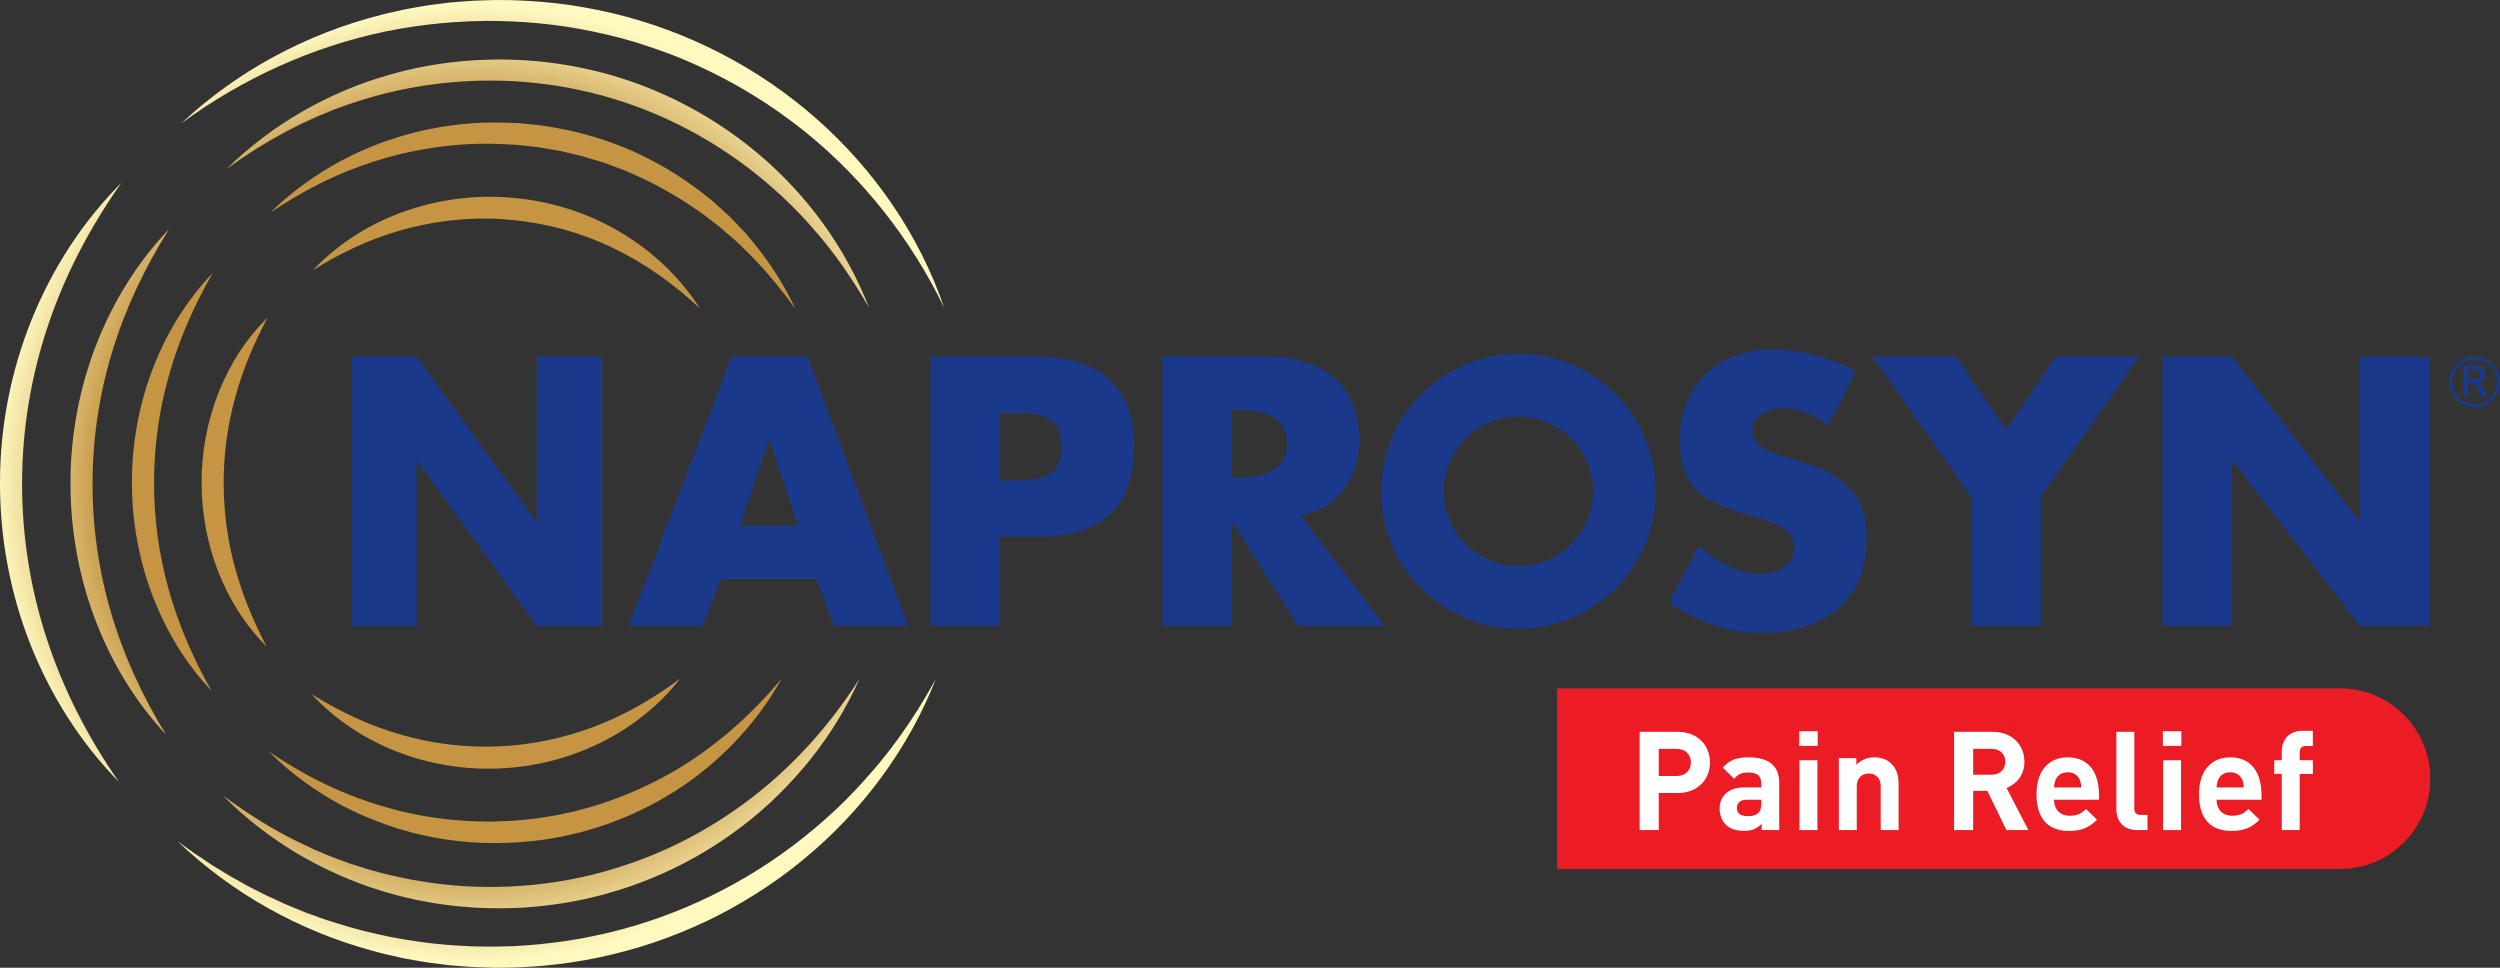 <svg width="155" height="60" viewBox="0 0 155 60" fill="none" xmlns="http://www.w3.org/2000/svg">
<rect x="0" y="0" width="155" height="60" fill="#333333" stroke="none"/>
<path d="M33.282 22.105H37.329V38.811H33.282L25.87 28.574H25.829V38.811H21.782V22.105H25.829L33.24 32.32H33.281V22.105H33.282ZM50.062 22.105L56.309 38.811H51.712L50.635 35.908H44.696L43.553 38.811H38.978L45.358 22.105H50.063H50.062ZM49.469 32.586L47.711 27.268H47.667L45.885 32.586H49.469ZM70.316 27.601C70.316 31.544 68.205 33.273 64.443 33.273H62.002V38.812H57.691V22.106H64.29C67.853 22.106 70.317 23.768 70.317 27.601H70.316ZM65.828 27.734C65.828 25.629 64.398 25.607 62.727 25.607H62.002V29.773H62.727C64.289 29.773 65.828 29.773 65.828 27.734ZM80.645 31.965L85.858 38.811H80.491L76.421 32.386H76.378V38.811H72.067V22.105H78.511C81.788 22.105 84.275 23.678 84.275 27.245C84.275 29.549 82.999 31.543 80.645 31.965ZM79.787 27.511C79.787 25.694 78.204 25.429 76.795 25.429H76.378V29.594H76.795C78.203 29.594 79.787 29.328 79.787 27.511ZM111.643 28.619L110.543 28.288C109.794 28.044 108.63 27.667 108.63 26.692C108.63 25.762 109.685 25.297 110.477 25.297C111.533 25.297 112.545 25.739 113.337 26.405L115.053 23.036C113.58 22.194 111.534 21.663 109.862 21.663C106.54 21.663 104.142 23.879 104.142 27.269C104.142 30.505 105.925 31.213 108.63 31.988C109.554 32.254 111.247 32.674 111.247 33.893C111.247 35.068 110.168 35.578 109.157 35.578C107.682 35.578 106.408 34.802 105.329 33.85L103.482 37.351C105.175 38.547 107.221 39.256 109.311 39.256C110.983 39.256 112.72 38.791 114.017 37.684C115.337 36.554 115.733 34.847 115.733 33.185C115.733 30.482 113.952 29.308 111.643 28.62V28.619ZM124.372 26.648L121.271 22.106H116.102L122.216 30.791V38.812H126.527V30.791L132.641 22.106H127.472L124.371 26.648H124.372ZM146.325 22.105V32.32H146.281L138.386 22.105H134.075V38.811H138.386V28.574H138.429L146.326 38.811H150.637V22.105H146.326H146.325ZM102.656 30.458C102.656 35.165 98.845 38.98 94.143 38.98C89.441 38.98 85.63 35.165 85.63 30.458C85.63 25.752 89.441 21.936 94.143 21.936C98.845 21.936 102.656 25.752 102.656 30.458ZM98.77 30.458C98.77 27.901 96.699 25.828 94.143 25.828C91.588 25.828 89.517 27.901 89.517 30.458C89.517 33.016 91.588 35.09 94.143 35.09C96.699 35.09 98.77 33.017 98.77 30.458Z" fill="#1A398A"/>
<path d="M153.424 22.1C152.554 22.1 151.849 22.805 151.849 23.677C151.849 24.547 152.554 25.254 153.424 25.254C154.294 25.254 155 24.548 155 23.677C155 22.807 154.295 22.1 153.424 22.1ZM153.424 25.063C152.659 25.063 152.038 24.442 152.038 23.676C152.038 22.91 152.658 22.288 153.424 22.288C154.189 22.288 154.811 22.909 154.811 23.676C154.811 24.441 154.19 25.063 153.424 25.063ZM153.77 23.802C153.752 23.779 153.727 23.758 153.698 23.737C153.812 23.706 153.903 23.651 153.969 23.573C154.051 23.477 154.092 23.353 154.092 23.202C154.092 23.087 154.067 22.985 154.02 22.898C153.971 22.809 153.908 22.744 153.83 22.706C153.754 22.667 153.641 22.648 153.485 22.648H152.739V24.619H153.026V23.777H153.234C153.298 23.777 153.348 23.785 153.383 23.802C153.417 23.818 153.454 23.85 153.491 23.899C153.531 23.95 153.594 24.053 153.676 24.206L153.899 24.619H154.249L153.941 24.05C153.893 23.959 153.835 23.875 153.77 23.8V23.802ZM153.655 23.455C153.609 23.476 153.538 23.486 153.444 23.486H153.027V22.93H153.495C153.599 22.93 153.676 22.954 153.726 23.002C153.777 23.051 153.8 23.116 153.8 23.203C153.8 23.263 153.787 23.315 153.761 23.36C153.734 23.404 153.7 23.435 153.655 23.456V23.455Z" fill="#1A398A"/>
<path d="M20.844 10.904C21.202 10.755 21.552 10.594 21.916 10.463C22.096 10.396 22.274 10.322 22.455 10.258L23.002 10.073C23.093 10.043 23.183 10.009 23.274 9.982L23.551 9.901L24.101 9.736L24.658 9.595C24.844 9.548 25.028 9.499 25.216 9.462C26.711 9.136 28.229 8.937 29.751 8.914C30.512 8.894 31.272 8.942 32.031 8.98L33.164 9.101C33.353 9.116 33.54 9.151 33.727 9.185L34.287 9.283C34.474 9.318 34.662 9.341 34.848 9.383L35.402 9.515C35.771 9.605 36.145 9.681 36.503 9.803L37.049 9.968L37.322 10.05L37.459 10.091L37.592 10.141L38.66 10.54C40.069 11.116 41.421 11.832 42.702 12.67L43.177 12.993C43.334 13.102 43.501 13.2 43.648 13.322L44.562 14.024C44.857 14.27 45.144 14.528 45.438 14.777L45.657 14.965L45.864 15.167L46.279 15.571C47.387 16.653 48.382 17.857 49.304 19.136C48.645 17.702 47.777 16.36 46.776 15.119L46.393 14.659L46.2 14.429L45.994 14.212C45.718 13.924 45.443 13.632 45.158 13.351L44.265 12.544C44.12 12.404 43.955 12.29 43.8 12.162L43.325 11.791C42.042 10.822 40.641 10.002 39.165 9.342C37.685 8.69 36.122 8.232 34.533 7.936L33.935 7.835C33.736 7.801 33.536 7.765 33.335 7.75L32.128 7.631C31.321 7.608 30.512 7.568 29.705 7.618C29.503 7.621 29.303 7.644 29.101 7.66L28.498 7.711L27.898 7.79C27.698 7.816 27.498 7.842 27.3 7.882L26.705 7.989C26.506 8.024 26.311 8.074 26.114 8.118C25.919 8.165 25.721 8.204 25.528 8.26L24.946 8.422C24.752 8.473 24.561 8.537 24.37 8.6L23.8 8.791L23.238 9.007C23.05 9.076 22.865 9.151 22.683 9.235L22.134 9.477C21.952 9.559 21.773 9.651 21.594 9.741C21.234 9.914 20.887 10.114 20.539 10.308C19.163 11.114 17.885 12.075 16.763 13.182C18.076 12.311 19.423 11.523 20.843 10.905L20.844 10.904ZM10.45 36.52C9.844 34.347 9.544 32.109 9.55 29.869C9.555 27.628 9.87 25.391 10.488 23.222C11.102 21.049 12.026 18.955 13.181 16.935C11.565 18.615 10.313 20.667 9.465 22.88C8.619 25.096 8.18 27.481 8.178 29.865C8.172 32.248 8.594 34.635 9.429 36.856C10.265 39.073 11.504 41.133 13.108 42.822C11.964 40.796 11.051 38.697 10.449 36.52H10.45ZM41.733 47.844C40.457 48.577 39.119 49.192 37.739 49.673C37.051 49.923 36.345 50.115 35.639 50.298L34.569 50.532C34.21 50.599 33.848 50.647 33.488 50.706L33.218 50.749C33.127 50.762 33.036 50.768 32.945 50.778L32.399 50.832L31.854 50.885L31.306 50.905L30.758 50.929C30.667 50.931 30.575 50.939 30.484 50.939L30.209 50.935L29.662 50.929C29.478 50.926 29.297 50.911 29.113 50.905C27.652 50.832 26.194 50.628 24.767 50.271C23.339 49.916 21.938 49.431 20.584 48.814C19.229 48.2 17.933 47.441 16.674 46.597C17.741 47.677 18.964 48.606 20.27 49.409C21.585 50.201 23.002 50.833 24.474 51.308C24.657 51.371 24.844 51.421 25.029 51.475L25.589 51.633L26.154 51.764C26.343 51.805 26.532 51.855 26.722 51.886C27.103 51.953 27.484 52.036 27.869 52.077L28.447 52.152C28.64 52.175 28.833 52.187 29.027 52.204C30.576 52.334 32.138 52.27 33.678 52.065C34.062 52 34.447 51.945 34.829 51.871L35.966 51.611C36.714 51.399 37.464 51.186 38.184 50.894C39.633 50.335 41.018 49.618 42.304 48.757C44.861 47.018 47.012 44.707 48.478 42.05C46.544 44.383 44.279 46.362 41.733 47.847V47.844ZM20.844 10.904C21.202 10.755 21.552 10.594 21.916 10.463C22.096 10.396 22.274 10.322 22.455 10.258L23.002 10.073C23.093 10.043 23.183 10.009 23.274 9.982L23.551 9.901L24.101 9.736L24.658 9.595C24.844 9.548 25.028 9.499 25.216 9.462C26.711 9.136 28.229 8.937 29.751 8.914C30.512 8.894 31.272 8.942 32.031 8.98L33.164 9.101C33.353 9.116 33.54 9.151 33.727 9.185L34.287 9.283C34.474 9.318 34.662 9.341 34.848 9.383L35.402 9.515C35.771 9.605 36.145 9.681 36.503 9.803L37.049 9.968L37.322 10.05L37.459 10.091L37.592 10.141L38.66 10.54C40.069 11.116 41.421 11.832 42.702 12.67L43.177 12.993C43.334 13.102 43.501 13.2 43.648 13.322L44.562 14.024C44.857 14.27 45.144 14.528 45.438 14.777L45.657 14.965L45.864 15.167L46.279 15.571C47.387 16.653 48.382 17.857 49.304 19.136C48.645 17.702 47.777 16.36 46.776 15.119L46.393 14.659L46.2 14.429L45.994 14.212C45.718 13.924 45.443 13.632 45.158 13.351L44.265 12.544C44.12 12.404 43.955 12.29 43.8 12.162L43.325 11.791C42.042 10.822 40.641 10.002 39.165 9.342C37.685 8.69 36.122 8.232 34.533 7.936L33.935 7.835C33.736 7.801 33.536 7.765 33.335 7.75L32.128 7.631C31.321 7.608 30.512 7.568 29.705 7.618C29.503 7.621 29.303 7.644 29.101 7.66L28.498 7.711L27.898 7.79C27.698 7.816 27.498 7.842 27.3 7.882L26.705 7.989C26.506 8.024 26.311 8.074 26.114 8.118C25.919 8.165 25.721 8.204 25.528 8.26L24.946 8.422C24.752 8.473 24.561 8.537 24.37 8.6L23.8 8.791L23.238 9.007C23.05 9.076 22.865 9.151 22.683 9.235L22.134 9.477C21.952 9.559 21.773 9.651 21.594 9.741C21.234 9.914 20.887 10.114 20.539 10.308C19.163 11.114 17.885 12.075 16.763 13.182C18.076 12.311 19.423 11.523 20.843 10.905L20.844 10.904ZM10.45 36.52C9.844 34.347 9.544 32.109 9.55 29.869C9.555 27.628 9.87 25.391 10.488 23.222C11.102 21.049 12.026 18.955 13.181 16.935C11.565 18.615 10.313 20.667 9.465 22.88C8.619 25.096 8.18 27.481 8.178 29.865C8.172 32.248 8.594 34.635 9.429 36.856C10.265 39.073 11.504 41.133 13.108 42.822C11.964 40.796 11.051 38.697 10.449 36.52H10.45ZM41.733 47.844C40.457 48.577 39.119 49.192 37.739 49.673C37.051 49.923 36.345 50.115 35.639 50.298L34.569 50.532C34.21 50.599 33.848 50.647 33.488 50.706L33.218 50.749C33.127 50.762 33.036 50.768 32.945 50.778L32.399 50.832L31.854 50.885L31.306 50.905L30.758 50.929C30.667 50.931 30.575 50.939 30.484 50.939L30.209 50.935L29.662 50.929C29.478 50.926 29.297 50.911 29.113 50.905C27.652 50.832 26.194 50.628 24.767 50.271C23.339 49.916 21.938 49.431 20.584 48.814C19.229 48.2 17.933 47.441 16.674 46.597C17.741 47.677 18.964 48.606 20.27 49.409C21.585 50.201 23.002 50.833 24.474 51.308C24.657 51.371 24.844 51.421 25.029 51.475L25.589 51.633L26.154 51.764C26.343 51.805 26.532 51.855 26.722 51.886C27.103 51.953 27.484 52.036 27.869 52.077L28.447 52.152C28.64 52.175 28.833 52.187 29.027 52.204C30.576 52.334 32.138 52.27 33.678 52.065C34.062 52 34.447 51.945 34.829 51.871L35.966 51.611C36.714 51.399 37.464 51.186 38.184 50.894C39.633 50.335 41.018 49.618 42.304 48.757C44.861 47.018 47.012 44.707 48.478 42.05C46.544 44.383 44.279 46.362 41.733 47.847V47.844ZM20.844 15.916L21.212 15.722C21.334 15.657 21.46 15.6 21.583 15.539C21.707 15.48 21.828 15.415 21.954 15.358L22.33 15.191C22.83 14.965 23.342 14.773 23.854 14.589C24.114 14.508 24.369 14.418 24.63 14.341L25.021 14.231L25.216 14.175L25.413 14.126C26.462 13.863 27.527 13.687 28.597 13.606C29.666 13.521 30.744 13.534 31.808 13.644C33.936 13.855 36.035 14.42 37.983 15.363C39.937 16.294 41.739 17.57 43.38 19.108C42.179 17.202 40.469 15.592 38.491 14.412C36.514 13.223 34.246 12.504 31.94 12.278C29.632 12.041 27.274 12.336 25.1 13.098C22.926 13.858 20.943 15.122 19.395 16.756C19.878 16.465 20.352 16.175 20.843 15.915L20.844 15.916ZM14.538 35.078C14.086 33.373 13.863 31.629 13.867 29.882C13.871 28.136 14.106 26.392 14.568 24.691C15.026 22.986 15.718 21.335 16.577 19.709C15.257 20.994 14.238 22.603 13.547 24.349C12.857 26.096 12.499 27.988 12.498 29.879C12.493 31.769 12.838 33.661 13.518 35.413C14.201 37.161 15.21 38.777 16.521 40.07C15.67 38.441 14.987 36.786 14.538 35.079V35.078ZM36.786 45.072C34.892 45.788 32.904 46.19 30.9 46.275C28.894 46.361 26.88 46.124 24.932 45.57C22.982 45.02 21.111 44.151 19.322 43.038C20.747 44.595 22.581 45.804 24.588 46.592C26.598 47.38 28.788 47.741 30.957 47.645C33.127 47.554 35.279 47.013 37.214 46.059C39.148 45.105 40.874 43.747 42.164 42.076C40.478 43.338 38.685 44.363 36.786 45.074V45.072ZM14.664 10.044L14.964 9.831L15.273 9.631L15.885 9.227L16.512 8.849L16.825 8.661L17.145 8.484L17.783 8.13L18.434 7.803L18.759 7.64L19.091 7.49C19.312 7.392 19.532 7.288 19.751 7.189L20.422 6.913L20.757 6.776C20.869 6.732 20.984 6.694 21.097 6.653L21.779 6.409C22.698 6.116 23.617 5.833 24.558 5.638C25.024 5.522 25.499 5.447 25.971 5.361C26.206 5.313 26.445 5.291 26.682 5.255C26.92 5.225 27.155 5.183 27.395 5.161C27.872 5.12 28.348 5.062 28.826 5.044L29.542 5.005L30.259 4.999L30.618 4.996C30.738 4.996 30.857 5.002 30.977 5.003C31.216 5.01 31.455 5.013 31.693 5.025L32.408 5.072C32.646 5.087 32.884 5.116 33.122 5.139C34.071 5.241 35.017 5.376 35.949 5.587C39.684 6.382 43.229 8.028 46.297 10.339C47.826 11.502 49.255 12.814 50.514 14.289C51.797 15.746 52.895 17.368 53.876 19.072C52.459 15.395 50.036 12.071 46.968 9.495C43.898 6.922 40.18 5.08 36.237 4.245C34.266 3.827 32.247 3.633 30.238 3.7C28.229 3.759 26.226 4.045 24.298 4.593C20.435 5.655 16.869 7.706 14.06 10.464L14.663 10.04L14.664 10.044ZM6.878 37.958C6.103 35.319 5.723 32.583 5.74 29.847C5.752 27.112 6.168 24.381 6.975 21.752C7.779 19.118 8.977 16.597 10.479 14.21C8.523 16.248 6.996 18.724 5.958 21.398C4.92 24.073 4.38 26.957 4.37 29.84C4.352 32.723 4.855 35.61 5.859 38.3C6.864 40.985 8.36 43.48 10.29 45.544C8.816 43.139 7.648 40.603 6.878 37.959V37.958ZM45.485 50.276C42.395 52.425 38.862 53.886 35.187 54.56C34.267 54.727 33.34 54.845 32.407 54.916L31.707 54.959C31.474 54.975 31.24 54.974 31.005 54.982L30.654 54.991L30.303 54.986L29.601 54.979C27.728 54.925 25.863 54.659 24.034 54.221C23.804 54.173 23.579 54.1 23.352 54.041C23.125 53.977 22.896 53.921 22.672 53.852L21.999 53.635L21.663 53.526L21.33 53.405L20.664 53.163L20.009 52.893C19.566 52.721 19.145 52.505 18.713 52.309C16.998 51.494 15.38 50.47 13.827 49.329C15.181 50.701 16.727 51.897 18.394 52.901C20.075 53.883 21.868 54.703 23.749 55.262C24.221 55.394 24.691 55.54 25.17 55.643C25.409 55.699 25.648 55.755 25.889 55.808L26.614 55.94L26.976 56.006C27.097 56.027 27.219 56.041 27.341 56.058L28.072 56.154C28.316 56.189 28.562 56.199 28.807 56.223C29.052 56.242 29.298 56.268 29.543 56.279C30.526 56.324 31.512 56.329 32.496 56.269C33.479 56.202 34.459 56.082 35.43 55.91C39.309 55.201 43.017 53.555 46.116 51.145C46.311 50.995 46.506 50.847 46.692 50.687C46.879 50.529 47.07 50.377 47.252 50.212L47.799 49.722L48.327 49.212C49.02 48.521 49.675 47.796 50.283 47.035C51.492 45.508 52.513 43.841 53.294 42.078C51.227 45.327 48.587 48.145 45.482 50.278L45.485 50.276ZM23.901 1.951C26.168 1.492 28.476 1.272 30.781 1.299C31.933 1.317 33.083 1.396 34.226 1.533C35.369 1.671 36.502 1.881 37.622 2.144C38.744 2.4 39.844 2.742 40.927 3.128C41.196 3.229 41.47 3.319 41.737 3.427L42.537 3.751C43.063 3.984 43.59 4.214 44.105 4.473C45.139 4.979 46.147 5.542 47.118 6.165C47.366 6.313 47.6 6.482 47.84 6.641L48.199 6.884L48.55 7.138C48.782 7.308 49.023 7.469 49.249 7.65L49.934 8.182C53.53 11.095 56.479 14.826 58.536 19.073C57.01 14.601 54.218 10.531 50.624 7.365C47.031 4.189 42.623 1.918 37.939 0.81C36.767 0.541 35.581 0.324 34.386 0.19C33.19 0.066 31.988 -0.008 30.788 0.001C30.487 0.002 30.187 0.018 29.887 0.027C29.587 0.039 29.287 0.041 28.988 0.069L28.09 0.14L27.865 0.159L27.642 0.188L27.197 0.244L26.751 0.301C26.601 0.319 26.453 0.339 26.306 0.367L25.42 0.522C25.124 0.569 24.834 0.644 24.541 0.708C24.25 0.776 23.954 0.832 23.667 0.912C19.021 2.08 14.688 4.413 11.245 7.645C15.048 4.857 19.372 2.892 23.905 1.952L23.901 1.951ZM2.89 39.575C1.865 36.438 1.355 33.155 1.37 29.871C1.379 26.587 1.926 23.309 2.977 20.181C4.025 17.049 5.585 14.08 7.532 11.328C5.144 13.713 3.252 16.631 1.967 19.805C0.682 22.982 0.006 26.424 0 29.865C-0.015 33.306 0.622 36.752 1.88 39.939C3.137 43.125 5.002 46.059 7.366 48.468C5.442 45.7 3.909 42.717 2.89 39.575ZM57.603 42.833C57.464 43.088 57.306 43.331 57.159 43.579C57.083 43.702 57.014 43.828 56.935 43.949L56.701 44.313C56.545 44.555 56.391 44.8 56.223 45.033C56.056 45.268 55.898 45.508 55.727 45.74L55.215 46.433L54.681 47.107C54.506 47.334 54.311 47.546 54.128 47.766C53.384 48.636 52.598 49.469 51.765 50.248C50.928 51.024 50.057 51.759 49.149 52.443C45.516 55.177 41.301 57.098 36.872 58.018C35.767 58.26 34.645 58.422 33.52 58.533C32.957 58.597 32.393 58.626 31.828 58.662C31.262 58.675 30.695 58.7 30.129 58.685L29.279 58.675L28.431 58.628L28.006 58.604C27.864 58.596 27.725 58.577 27.583 58.566L26.736 58.485C25.611 58.343 24.486 58.172 23.38 57.911C22.268 57.674 21.178 57.34 20.093 56.989L19.289 56.698C19.154 56.649 19.02 56.602 18.886 56.551L18.49 56.388L17.698 56.061L16.92 55.7L16.529 55.523L16.145 55.329L15.378 54.94L14.627 54.517L14.251 54.307L13.882 54.082L13.143 53.632L12.425 53.151L12.062 52.913L11.711 52.66L11.005 52.153C14.355 55.363 18.571 57.733 23.121 58.956C23.687 59.122 24.263 59.242 24.839 59.373L25.054 59.421L25.272 59.46L25.708 59.536C25.998 59.584 26.289 59.643 26.581 59.682L27.459 59.795C27.606 59.813 27.752 59.835 27.899 59.847L28.34 59.882L29.223 59.952L30.109 59.983C30.699 60.015 31.289 59.993 31.88 59.987C32.47 59.959 33.061 59.937 33.65 59.879C34.827 59.77 36 59.606 37.157 59.356C38.313 59.106 39.459 58.803 40.579 58.422C41.696 58.036 42.794 57.593 43.862 57.083C44.929 56.576 45.961 55.995 46.956 55.36C47.456 55.047 47.94 54.708 48.42 54.368L49.127 53.837C49.361 53.657 49.586 53.468 49.817 53.284C53.458 50.294 56.34 46.398 58.031 42.074L57.605 42.832L57.603 42.833Z" fill="url(#paint0_radial_1356_121)"/>
<path d="M96.542 42.682H145.089C148.175 42.682 150.679 45.19 150.679 48.278C150.679 51.367 148.175 53.874 145.089 53.874H96.542V42.681V42.682Z" fill="#EC1C24"/>
<path d="M101.657 45.372H104.013C105.274 45.372 106.018 46.236 106.018 47.272C106.018 48.308 105.274 49.168 104.013 49.168H102.842V51.466H101.657V45.372ZM103.949 48.111C104.492 48.111 104.833 47.773 104.833 47.272C104.833 46.771 104.491 46.429 103.949 46.429H102.842V48.111H103.949Z" fill="white"/>
<path d="M106.983 51.115C106.744 50.879 106.616 50.508 106.616 50.114C106.616 49.779 106.727 49.471 106.962 49.236C107.227 48.966 107.595 48.821 108.146 48.821H109.198V48.597C109.198 48.37 109.15 48.208 109.036 48.089C108.899 47.956 108.69 47.895 108.399 47.895C107.972 47.895 107.749 48.015 107.515 48.284L106.81 47.591C107.242 47.116 107.682 46.954 108.413 46.954C109.097 46.954 109.601 47.112 109.918 47.429C110.178 47.69 110.311 48.054 110.311 48.525V51.465H109.221V51.076C109.097 51.204 108.974 51.303 108.833 51.371C108.645 51.47 108.423 51.512 108.123 51.512C107.622 51.512 107.246 51.38 106.986 51.115H106.983ZM108.368 50.601C108.651 50.601 108.869 50.55 109.035 50.383C109.154 50.258 109.196 50.075 109.196 49.844V49.584H108.328C108.08 49.584 107.922 49.64 107.811 49.746C107.726 49.832 107.687 49.951 107.687 50.092C107.687 50.421 107.896 50.601 108.367 50.601H108.368Z" fill="white"/>
<path d="M111.553 45.337H112.699V46.245H111.553V45.337ZM111.569 47.135H112.68V51.466H111.569V47.135Z" fill="white"/>
<path d="M114.007 47.006H115.093V47.418C115.213 47.289 115.358 47.187 115.499 47.118C115.721 47.008 115.956 46.955 116.218 46.955C116.645 46.955 117.005 47.087 117.278 47.367C117.615 47.705 117.714 48.137 117.714 48.616V51.466H116.603V48.771C116.603 48.158 116.218 47.958 115.863 47.958C115.508 47.958 115.119 48.163 115.119 48.771V51.466H114.008V47.006H114.007Z" fill="white"/>
<path d="M121.154 45.372H123.535C124.779 45.372 125.514 46.215 125.514 47.233C125.514 48.059 125.027 48.602 124.407 48.859L125.762 51.465H124.398L123.214 49.034H122.337V51.465H121.152V45.37L121.154 45.372ZM123.47 48.034C123.992 48.034 124.33 47.708 124.33 47.23C124.33 46.751 123.992 46.429 123.47 46.429H122.337V48.034H123.47Z" fill="white"/>
<path d="M126.835 51.004C126.48 50.648 126.262 50.087 126.262 49.236C126.262 48.453 126.483 47.853 126.873 47.464C127.211 47.126 127.66 46.955 128.199 46.955C128.737 46.955 129.199 47.122 129.524 47.448C129.93 47.854 130.139 48.461 130.139 49.348V49.584H127.352C127.352 49.888 127.446 50.14 127.621 50.315C127.783 50.477 128.023 50.576 128.326 50.576C128.813 50.576 129.048 50.435 129.331 50.157L130.015 50.82C129.561 51.274 129.104 51.517 128.301 51.517C127.638 51.517 127.172 51.342 126.835 51.004ZM129.041 48.821C129.032 48.564 128.972 48.294 128.775 48.097C128.647 47.969 128.455 47.879 128.199 47.879C127.942 47.879 127.75 47.969 127.617 48.097C127.425 48.294 127.36 48.564 127.352 48.821H129.041Z" fill="white"/>
<path d="M131.566 51.12C131.336 50.889 131.216 50.555 131.216 50.191V45.372H132.327V50.118C132.327 50.388 132.434 50.525 132.716 50.525H133.143V51.466H132.51C132.092 51.466 131.784 51.338 131.566 51.12Z" fill="white"/>
<path d="M134.097 45.337H135.243V46.245H134.097V45.337ZM134.115 47.135H135.226V51.466H134.115V47.135Z" fill="white"/>
<path d="M136.91 51.004C136.555 50.648 136.337 50.087 136.337 49.236C136.337 48.453 136.559 47.853 136.948 47.464C137.286 47.126 137.736 46.955 138.274 46.955C138.812 46.955 139.274 47.122 139.599 47.448C140.005 47.854 140.214 48.461 140.214 49.348V49.584H137.427C137.427 49.888 137.521 50.14 137.696 50.315C137.858 50.477 138.098 50.576 138.401 50.576C138.888 50.576 139.123 50.435 139.406 50.157L140.09 50.82C139.636 51.274 139.179 51.517 138.376 51.517C137.713 51.517 137.247 51.342 136.91 51.004ZM139.116 48.821C139.107 48.564 139.047 48.294 138.85 48.097C138.722 47.969 138.53 47.879 138.274 47.879C138.017 47.879 137.825 47.969 137.692 48.097C137.5 48.294 137.435 48.564 137.427 48.821H139.116Z" fill="white"/>
<path d="M141.467 47.983H141.005V47.131H141.467V46.584C141.467 46.241 141.578 45.899 141.822 45.655C142.037 45.44 142.344 45.308 142.763 45.308H143.396V46.25H142.968C142.703 46.25 142.58 46.395 142.58 46.652V47.131H143.397V47.983H142.58V51.466H141.469V47.983H141.467Z" fill="white"/>
<defs>
<radialGradient id="paint0_radial_1356_121" cx="0" cy="0" r="1" gradientUnits="userSpaceOnUse" gradientTransform="translate(29.267 30.001) scale(29.62 29.651)">
<stop offset="0.77" stop-color="#C59543"/>
<stop offset="1" stop-color="#FFF9C0"/>
</radialGradient>
</defs>
</svg>
